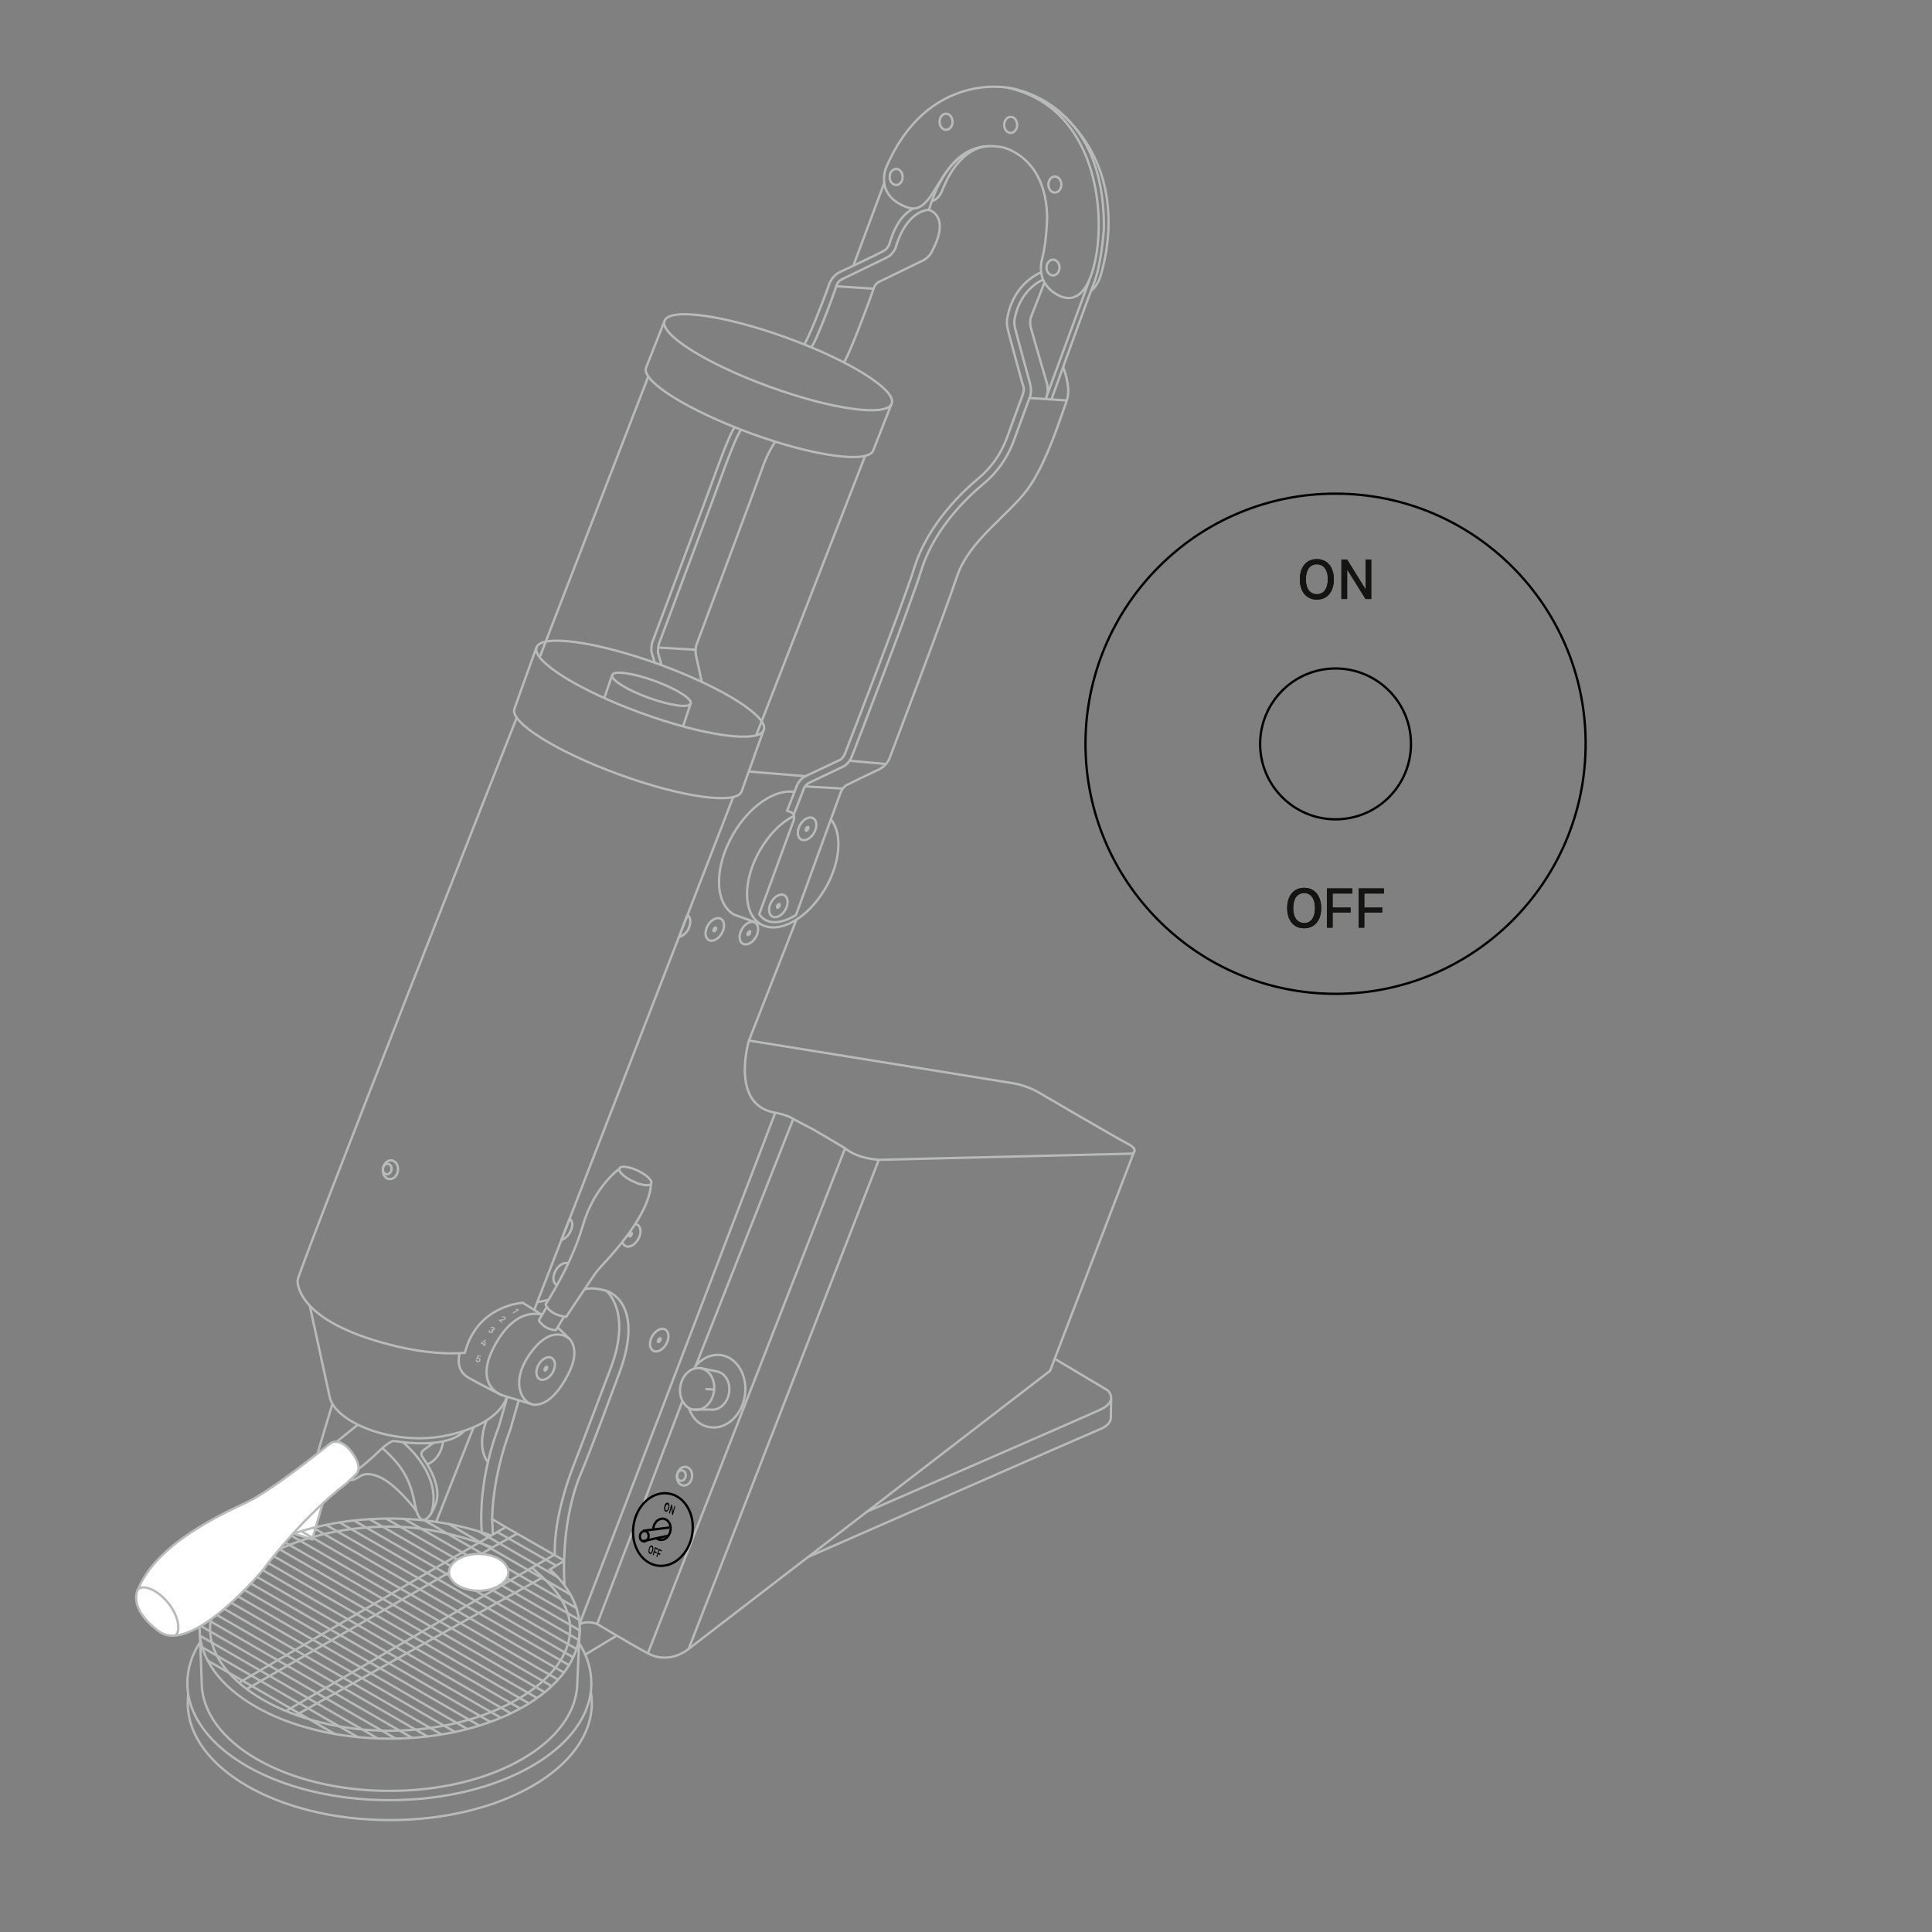 <?xml version="1.0" encoding="utf-8"?>
<!-- Generator: Adobe Illustrator 25.0.0, SVG Export Plug-In . SVG Version: 6.00 Build 0)  -->
<svg version="1.1" id="Ebene_1" xmlns="http://www.w3.org/2000/svg" xmlns:xlink="http://www.w3.org/1999/xlink" x="0px" y="0px"
	 viewBox="0 0 1250 1250" style="enable-background:new 0 0 1250 1250;" xml:space="preserve">
<rect x="0" y="0" width="1250" height="1250" fill="#808080" stroke="none"/>
<style type="text/css">
	.st0{fill:none;stroke:#B9BABA;stroke-width:1.5;stroke-miterlimit:10;}
	.st1{fill:none;stroke:#B9BABA;stroke-width:1.5;stroke-miterlimit:10;}
	.st2{fill:none;stroke:#B9BABA;stroke-width:1.5;stroke-miterlimit:10;}
	.st3{fill:none;stroke:#B9BABA;stroke-width:1.5;stroke-linejoin:bevel;}
	.st4{fill:#FFFFFF;stroke:#B9BABA;stroke-width:1.5;stroke-miterlimit:10;}
	.st5{fill:none;stroke:#000000;stroke-width:1.5;stroke-miterlimit:10;}
	.st6{fill:none;stroke:#000000;stroke-width:1.5;stroke-miterlimit:10;}
	.st7{fill:none;stroke:#B9BABA;stroke-width:1.5;stroke-linejoin:round;}
	.st8{fill:none;stroke:#B9BABA;stroke-width:1.5;stroke-linecap:round;stroke-miterlimit:10;}
	.st9{fill:#B9BABA;}
	.st10{fill:none;stroke:#B9BABA;stroke-width:1.5;stroke-miterlimit:10;}
	.st11{fill:#141413;}
</style>
<path class="st0" d="M378.4,834.2c0,0,4.1-1.8,13.8,0.9"/>
<line class="st0" x1="546.8" y1="742.9" x2="419.2" y2="1069.6"/>
<line class="st0" x1="409.1" y1="991.1" x2="386.4" y2="1050.6"/>
<line class="st0" x1="441.4" y1="906.8" x2="416.7" y2="971.8"/>
<line class="st0" x1="521.2" y1="502.2" x2="484.6" y2="499.2"/>
<path class="st0" d="M515.2,595.3l-30.6,77.8c0,0-12.7,42,17,46.8c0,0,8.3,1.6,11.5,4l13.5,7.1l20.2,11.9c0,0,6.3,6.3,21.8,7.5
	l164-4c0,0,4.8-2.4-2.8-6.3s-57.1-32.9-57.1-32.9c-5.2-3.1-11-5.2-17-6.3l-171.3-27.7"/>
<ellipse transform="matrix(0.499 -0.866 0.866 0.499 -280.466 722.398)" class="st1" cx="485" cy="603.9" rx="7.9" ry="5.2"/>
<ellipse transform="matrix(0.499 -0.866 0.866 0.499 -289.425 702.065)" class="st1" cx="462.9" cy="601.5" rx="7.9" ry="5.2"/>
<path class="st0" d="M402.7,803.7c0.3,1,0.9,1.9,1.8,2.4c2.5,1.4,6.2-0.5,8.4-4.3s2-8-0.5-9.4c-0.5-0.3-1-0.4-1.5-0.5"/>
<path class="st0" d="M363.2,802.3c2.3-0.8,4.1-2.4,5.3-4.5c2.2-3.8,2.5-7.7,0-9.1L363.2,802.3"/>
<path class="st0" d="M368,817.6c-2.5-1.4-6.2,0.5-8.4,4.3s-2,8,0.5,9.4"/>
<ellipse transform="matrix(0.499 -0.866 0.866 0.499 -537.721 804.016)" class="st1" cx="427" cy="867.4" rx="7.9" ry="5.2"/>
<path class="st0" d="M444.7,592c2.5,1.4,2.5,6,0.3,9.8c-1.3,2.2-3.3,3.8-5.7,4.5L444.7,592"/>
<path class="st0" d="M734,744.5l-54.6,142.4l-233.8,179.9c0,0-12.1,10.6-26.4,2.9s-32.8-19-32.8-19s-6.2-2.5-11.2,0.1"/>
<path class="st0" d="M682.5,879.2l34.1,20.3c0,0,7.7,6.9-5,12.7s-151.1,66-151.1,66"/>
<path class="st0" d="M523,1007.3c0,0,182.9-80.3,188.9-82.7c7.1-2.9,6.8-7.1,6.8-7.1l0.2-12.4"/>
<line class="st0" x1="568.6" y1="750.4" x2="445.6" y2="1066.7"/>
<line class="st0" x1="501.6" y1="719.9" x2="375.2" y2="1050.1"/>
<ellipse transform="matrix(0.157 -0.988 0.988 0.157 -570.01 1242.253)" class="st2" cx="442.4" cy="954.9" rx="6.1" ry="4.9"/>
<ellipse transform="matrix(0.157 -0.988 0.988 0.157 -571.326 1239.967)" class="st2" cx="440.4" cy="954.5" rx="3.4" ry="2.8"/>
<line class="st0" x1="513.3" y1="723.8" x2="450.2" y2="883.5"/>
<line class="st0" x1="347.6" y1="842.5" x2="354.5" y2="841.1"/>
<path class="st3" d="M365.2,1025.4c-2.4-46,11.2-73.3,11.2-73.3s7.1-17.2,24.3-63.7s-8.5-53.3-8.5-53.3s16.9,13.2,2.9,50.2
	S370.8,949,370.8,949s-12.9,31.7-11.8,57.4"/>
<path class="st3" d="M311.7,990.9c-2.6-35.1,10.9-67.5,10.9-67.5l5.5-19.2"/>
<path class="st3" d="M335.6,906l-5.5,19.2c0,0-11.1,27.5-11.7,57.6l9.4,5.6"/>
<line class="st0" x1="474.4" y1="515.7" x2="345.7" y2="847.4"/>
<ellipse transform="matrix(0.157 -0.988 0.988 0.157 -534.522 887.309)" class="st2" cx="252.3" cy="756.6" rx="6.1" ry="4.9"/>
<ellipse transform="matrix(0.157 -0.988 0.988 0.157 -535.778 884.847)" class="st2" cx="250.2" cy="756.1" rx="3.4" ry="2.8"/>
<line class="st0" x1="306.4" y1="923.5" x2="282.3" y2="984.4"/>
<line class="st0" x1="399.4" y1="1058" x2="378.9" y2="1070.4"/>
<line class="st0" x1="215" y1="908.5" x2="190.1" y2="991.7"/>
<polyline class="st4" points="208.9,972.3 202,996 189.9,992.2 "/>
<line class="st3" x1="318.4" y1="982.7" x2="318.9" y2="992.5"/>
<path class="st3" d="M314.8,919c0,0-6.9,16,0.6,26.7"/>
<path class="st0" d="M327.9,903.6c0,0-3,17.3-38.1,25s-74-8.7-76.6-25.3l-12.8-58.6"/>
<path class="st0" d="M301,874.8l-0.3,0.5c-11.5,0.9-25.7,0-43.2-4c-61-14.3-65-37.6-65-42.8s141.8-364.1,141.8-364.1"/>
<path class="st0" d="M445.6,910.7c2.3,7,7,11.7,13.7,12.7c10.4,1.7,20.6-7.5,22.6-20.3s-4.8-24.7-15.2-26.3
	c-6.6-1-13.2,2.3-17.5,8.1"/>
<ellipse transform="matrix(0.157 -0.988 0.988 0.157 -507.396 1202.727)" class="st2" cx="450.5" cy="898.5" rx="13.6" ry="11"/>
<path class="st0" d="M452.7,885l11,2.3c5.5,0.9,9.1,7.1,8,13.9s-6.4,11.6-12,10.8l-11.4-0.1"/>
<line class="st0" x1="461.7" y1="899" x2="456.4" y2="898.7"/>
<ellipse transform="matrix(0.157 -0.988 0.988 0.157 -615.791 1257.548)" class="st5" cx="428.4" cy="989.3" rx="23.6" ry="19.2"/>
<ellipse transform="matrix(0.157 -0.988 0.988 0.157 -630.292 1249.22)" class="st5" cx="416.3" cy="993.7" rx="3.4" ry="2.8"/>
<path class="st6" d="M425,995.4c0.6,0.5,1.3,0.8,2.1,0.9c3.1,0.5,6-2.2,6.7-6s-1.4-7.3-4.5-7.7s-6,2.2-6.6,6c0,0.3-0.1,0.6-0.1,1"/>
<line class="st6" x1="433.2" y1="988.3" x2="416.1" y2="990.4"/>
<line class="st6" x1="432.3" y1="993.6" x2="416" y2="997.1"/>
<path class="st0" d="M365,1009.9l-9.2,5.5c12.2,11.1,19.3,24.2,19.3,38.3c0,39.3-55.1,71.2-123,71.2s-123-31.9-123-71.2
	s55.1-71.2,123-71.2c24.3,0,46.9,4.1,66,11.1"/>
<path class="st7" d="M359,1005.7l-14.8,8.6l7,6.3c11.1,10.1,17.7,21.6,17.7,33.2c0,34.9-53.9,66-116.8,66s-116.2-31.1-116.2-66
	s53.2-66.1,116.1-66.1c22.7,0,44.6,5.4,63.6,12.4l3,1.1l16.1-9"/>
<line class="st8" x1="322.1" y1="991.4" x2="359.4" y2="1012.7"/>
<line class="st8" x1="327.3" y1="988.1" x2="364.5" y2="1009.4"/>
<line class="st8" x1="134.4" y1="1074.4" x2="216.8" y2="1122"/>
<line class="st8" x1="130.9" y1="1065.8" x2="231.7" y2="1124"/>
<line class="st8" x1="129.4" y1="1058.3" x2="244.3" y2="1124.7"/>
<line class="st8" x1="129.2" y1="1051.6" x2="255.7" y2="1124.7"/>
<line class="st8" x1="130.1" y1="1045.5" x2="266.5" y2="1124.3"/>
<line class="st8" x1="131.5" y1="1039.8" x2="276.6" y2="1123.5"/>
<line class="st8" x1="133.7" y1="1034.4" x2="285.5" y2="1122.1"/>
<line class="st8" x1="136.5" y1="1029.4" x2="294.4" y2="1120.6"/>
<line class="st8" x1="139.8" y1="1024.7" x2="302.2" y2="1118.6"/>
<line class="st8" x1="143.9" y1="1020.5" x2="309.7" y2="1116.2"/>
<line class="st8" x1="147.7" y1="1016.1" x2="316.8" y2="1113.8"/>
<line class="st8" x1="152.3" y1="1012.2" x2="323.9" y2="1111.3"/>
<line class="st8" x1="157.2" y1="1008.5" x2="330.1" y2="1108.3"/>
<line class="st8" x1="162.6" y1="1005" x2="336.2" y2="1105.2"/>
<line class="st8" x1="168.2" y1="1001.7" x2="341.9" y2="1101.9"/>
<line class="st8" x1="174.3" y1="998.6" x2="347.1" y2="1098.4"/>
<line class="st8" x1="180.7" y1="995.8" x2="352.3" y2="1094.8"/>
<line class="st8" x1="309.5" y1="990.7" x2="360.7" y2="1020.3"/>
<line class="st8" x1="290.4" y1="986.1" x2="369.1" y2="1031.7"/>
<line class="st8" x1="274.8" y1="983.8" x2="373" y2="1040.5"/>
<line class="st8" x1="261.6" y1="982.8" x2="374.8" y2="1048.1"/>
<line class="st8" x1="249.9" y1="982.6" x2="375.1" y2="1054.9"/>
<line class="st8" x1="239.1" y1="982.9" x2="374.5" y2="1061.1"/>
<line class="st8" x1="229.1" y1="983.8" x2="373" y2="1066.9"/>
<line class="st8" x1="219.7" y1="985" x2="370.7" y2="1072.2"/>
<line class="st8" x1="210.9" y1="986.6" x2="368.2" y2="1077.4"/>
<line class="st8" x1="202.7" y1="988.5" x2="364.9" y2="1082.2"/>
<line class="st8" x1="194.9" y1="990.7" x2="360.7" y2="1086.5"/>
<line class="st8" x1="187.6" y1="993.1" x2="356.7" y2="1090.8"/>
<line class="st0" x1="327.2" y1="988" x2="154.7" y2="1088.7"/>
<line class="st0" x1="159.7" y1="1092.8" x2="318.7" y2="1001.2"/>
<line class="st0" x1="344.3" y1="1014.2" x2="185.1" y2="1107"/>
<line class="st0" x1="351.2" y1="1020.5" x2="191.6" y2="1109.6"/>
<ellipse class="st4" cx="309.7" cy="1017.3" rx="19.2" ry="11.9"/>
<path class="st0" d="M374.1,1062.2c5.5,8.3,8.5,17.4,8.5,26.8c0,41.8-58.5,75.7-130.7,75.7s-130.7-33.9-130.7-75.7
	c0-9.5,3-18.6,8.5-26.9"/>
<path class="st0" d="M382.3,1094.7c0.4,2.4,0.6,4.8,0.6,7.2c0,41.8-58.5,75.7-130.7,75.7s-130.7-33.9-130.7-75.6
	c0-1.6,0.1-4.7,0.3-6.2"/>
<path class="st0" d="M375.1,1053.8l-1.6,34.6c0,38.8-54.4,70.3-121.5,70.3s-121.5-31.5-121.5-70.3l-1.3-34.6"/>
<ellipse transform="matrix(0.342 -0.94 0.94 0.342 110.857 627.369)" class="st0" cx="503.4" cy="234.5" rx="16.8" ry="78.2"/>
<ellipse transform="matrix(0.342 -0.94 0.94 0.342 -142.09 688.418)" class="st0" cx="420.5" cy="445.7" rx="16.8" ry="78.2"/>
<path class="st0" d="M576.8,261.3L565,291.4c-3.2,8.7-38.7,3.8-79.2-11s-71-33.8-67.8-42.5l11.9-30.1"/>
<path class="st0" d="M494.1,472.3l-14.3,39.8c-3.2,8.7-38.6,3.8-79.2-11s-70.9-33.8-67.8-42.5l14.3-39.8"/>
<line class="st0" x1="559.8" y1="294.8" x2="489.3" y2="475.6"/>
<line class="st0" x1="419.6" y1="243.2" x2="349.3" y2="424.9"/>
<ellipse transform="matrix(0.342 -0.94 0.94 0.342 -141.963 689.514)" class="st0" cx="421.4" cy="446.1" rx="5.8" ry="27"/>
<line class="st0" x1="446.8" y1="455.4" x2="441.8" y2="470.3"/>
<line class="st0" x1="396" y1="437" x2="391.1" y2="451.3"/>
<path class="st0" d="M648.2,95.2c0,0,28.5,5.2,29.3,45.2c0,0-0.2,15.3-3.2,26.9c-2.8,11,1.8,18.3,8.2,22.4
	c4.8,3.2,19.2,10.7,26.1-21s0.8-98.8-56.3-111.9c0,0-52.3-10.7-79,51.7c0,0-7.7,17.8,13.5,25.6S606.2,88.3,648.2,95.2z"/>
<ellipse class="st0" cx="653.9" cy="80.8" rx="4.2" ry="5.2"/>
<ellipse class="st0" cx="682.5" cy="119.4" rx="4.2" ry="5.2"/>
<ellipse class="st0" cx="681.3" cy="173.1" rx="4.2" ry="5.1"/>
<ellipse class="st0" cx="612.1" cy="78.8" rx="4.2" ry="5.2"/>
<ellipse class="st0" cx="579.8" cy="114.5" rx="4.2" ry="5.2"/>
<path class="st0" d="M652.4,56.8c0,0,62.8,6.7,61.8,91.5c0,0-1.4,22.4-6.7,35.7s-27.1,74.1-27.1,74.1"/>
<path class="st0" d="M705.8,188.3c2.5-2.1,4.4-4.9,5.6-7.9c1.6-4.6,23.9-70.5-31-111.9"/>
<path class="st0" d="M687.8,237.3c0,0,5.5,13.5,2.4,21.8c-3.1,8.3-12.9,40.6-25.4,57.5s-37.8,33.1-45.6,56.3
	c-7.8,23.5-43.7,117.8-43.7,117.8c-1.3,3-3.7,5.5-6.6,7c-4.8,2.2-21.5,10.4-21.5,10.4c-1.5,1.1-2.7,2.6-3.4,4.4
	c-1,2.8-29,79.5-29,79.5s-15.9,10.8-23.8-0.5l22.1-60.1c0,0,2.6-5.5-3.6-6.6"/>
<path class="st0" d="M673.2,176.4c-0.7,0.3-16.8,6.7-21.2,27.9l0,0c-0.6,2.5-0.7,5.1-0.2,7.6c0.6,3.3,8.9,33.2,9.8,36.6l0.5,1.1l0,0
	c0.5,2,0.3,4.1-0.5,6L651.2,284c-3.8,10-10.1,18.9-18.4,25.7c-9.5,7.9-32.5,29.3-41.3,57.8c-7,22.8-44.4,119.1-44.8,120.1
	s-1.7,3.4-3.3,4.1c-3.8,1.8-22.3,10.5-22.3,10.5c-2.8,1.5-4.9,4.1-5.9,7.1c-1.2,3.3-6.2,15.9-6.2,15.9"/>
<path class="st0" d="M674.9,180.9c0,0-14.3,5.5-18.2,24.4c-0.5,1.9-0.6,3.8-0.2,5.8c0.6,3.2,9.7,36.2,9.7,36.2s2,5.9-0.2,10.3
	l-10.3,28.1c-4,10.8-10.9,20.4-19.8,27.7c-15.1,12.5-32.6,32.2-39.8,55.5s-44.9,120.4-44.9,120.4s-1.8,4.9-5.7,6.7
	s-22.3,10.6-22.3,10.6c-1.6,1-2.9,2.5-3.4,4.4c-1.2,3.3-6.3,16.1-6.3,16.1"/>
<path class="st0" d="M704.7,181.6l-28,76.1c2.2-4.2,0.6-9.9,0.6-9.9s-9.7-33.1-10.5-36.3c-0.4-2.1-0.4-4.3,0.2-6.3l8.7-22.2"/>
<line class="st0" x1="690.2" y1="259.1" x2="666" y2="257.5"/>
<path class="st0" d="M514,527.8c-8.3,3.9-16,11.5-22.3,22.3c-11.4,19.7-11.1,41.2,0.6,47.9s30.4-3.7,41.8-23.4
	c9.9-17.2,11-35.8,3.3-44.7"/>
<path class="st0" d="M514.6,512.5c-12.6-2.5-29.5,8.6-40.3,27.3c-12.4,21.4-12.1,44.7,0.7,52l17.4,6.2"/>
<ellipse transform="matrix(0.499 -0.866 0.866 0.499 -255.655 730.004)" class="st1" cx="504" cy="586.3" rx="7.9" ry="5.2"/>
<ellipse transform="matrix(0.499 -0.866 0.866 0.499 -203.103 721.16)" class="st1" cx="522.6" cy="536.4" rx="7.9" ry="5.2"/>
<path class="st0" d="M601,135.9c12.5-42.5,37.6-41.2,37.6-41.2s-17.4-0.6-28.9,28.3c0,0-1.9,5.9-6.7,7.1"/>
<path class="st0" d="M545.8,234.5c2.6-1.6,18.7-45.1,19.4-47.7c0.5-1.7,1.5-3.2,3-4.2l29-14.1c2.8-1.4,5-3.8,6.2-6.7
	c11.7-22.6-2.4-26-2.4-26s-14.1-0.6-21.6,24.6c-1.1,2.7-3.1,5-5.8,6.3c-4.2,2-28.7,13.9-28.7,13.9c-1.9,0.9-3.3,2.5-3.8,4.6
	c-0.8,2.8-13.5,37.4-16.4,39.6"/>
<path class="st3" d="M590.7,134.9c-5.5,3.4-10.9,8.5-15.2,22.7c-0.6,2.1-2,3.8-3.9,4.8c-4,2.3-28.8,13.9-28.8,13.9l-0.5,0.3
	c-2.6,1.7-4.6,4.1-5.7,7c-5,14.1-14.1,36.5-16.3,39.3"/>
<line class="st0" x1="572.1" y1="118.4" x2="552.2" y2="171.7"/>
<line class="st0" x1="565.2" y1="186.8" x2="541.2" y2="185.2"/>
<path class="st0" d="M501.6,285.6c-3.6,5.7-6.6,11.8-8.7,18.2c-4,11.4-42.5,113.9-42.5,113.9c-0.5,2.3-0.5,4.6,0,6.9
	c0.8,3.2,3.7,16.9,3.7,16.9"/>
<path class="st0" d="M479.7,278c-2.6,1.9-11,25-11,25c-4,11.4-42.5,113.9-42.5,113.9s-0.9,4.1-0.3,6.2s2.1,7.1,2.1,7.1"/>
<path class="st0" d="M475.5,276.5c-2.6,1.9-11.1,25.5-11.1,25.5c-4,11.4-42.5,113.9-42.5,113.9s-0.9,4.1-0.3,6.2s2.1,7.1,2.1,7.1"/>
<line class="st0" x1="450.1" y1="420.4" x2="426.6" y2="419"/>
<line class="st0" x1="572.9" y1="494.3" x2="549.7" y2="492.2"/>
<line class="st0" x1="545.2" y1="510.2" x2="520.9" y2="508.8"/>
<ellipse transform="matrix(0.499 -0.866 0.866 0.499 -255.655 730.004)" class="st9" cx="504" cy="586.3" rx="2.1" ry="1.4"/>
<ellipse transform="matrix(0.499 -0.866 0.866 0.499 -280.462 722.401)" class="st9" cx="485" cy="603.9" rx="2.1" ry="1.4"/>
<ellipse transform="matrix(0.499 -0.866 0.866 0.499 -289.442 702.065)" class="st9" cx="462.9" cy="601.5" rx="2.1" ry="1.4"/>
<ellipse transform="matrix(0.499 -0.866 0.866 0.499 -487.803 753.748)" class="st9" cx="408.4" cy="799" rx="2.1" ry="1.4"/>
<ellipse transform="matrix(0.499 -0.866 0.866 0.499 -590.478 749.652)" class="st9" cx="353.6" cy="885.9" rx="2.1" ry="1.4"/>
<ellipse transform="matrix(0.499 -0.866 0.866 0.499 -537.716 804.018)" class="st9" cx="427" cy="867.4" rx="2.1" ry="1.4"/>
<ellipse transform="matrix(0.499 -0.866 0.866 0.499 -203.112 721.165)" class="st9" cx="522.6" cy="536.4" rx="2.1" ry="1.4"/>
<path d="M432.2,972.3c0.9,0.4,1.2,1.8,0.7,3.5s-1.4,2.6-2.3,2.2s-1.2-1.8-0.7-3.6S431.4,971.9,432.2,972.3z M430.9,977.2
	c0.5,0.2,1-0.4,1.4-1.6s0.2-2.1-0.3-2.3s-1,0.4-1.4,1.6S430.4,976.9,430.9,977.2L430.9,977.2z"/>
<path d="M436.9,974.6l-1.5,5.6l-0.6-0.3l-0.3-4.5l-1.1,3.9l-0.6-0.3l1.5-5.6l0.6,0.3l0.4,4.5l1.1-3.9L436.9,974.6z"/>
<path d="M421.9,1000c0.8,0.4,1.1,1.6,0.6,3.3s-1.3,2.4-2.1,2s-1.1-1.6-0.6-3.3S421.1,999.6,421.9,1000z M420.6,1004.5
	c0.5,0.2,1-0.3,1.3-1.5s0.2-2-0.3-2.2s-1,0.3-1.3,1.5S420.2,1004.3,420.6,1004.5L420.6,1004.5z"/>
<path d="M423.8,1001l2,0.9l-0.2,0.8l-1.5-0.7l-0.5,1.6l1.3,0.6l-0.2,0.8l-1.3-0.6l-0.5,1.9l-0.6-0.3L423.8,1001z"/>
<path d="M426.2,1002.1l2,0.9l-0.2,0.8l-1.5-0.7l-0.5,1.6l1.3,0.6l-0.2,0.8l-1.3-0.6l-0.5,1.9l-0.6-0.3L426.2,1002.1z"/>
<path class="st0" d="M286.7,932.5c0,0-0.8,10.9-10.1,14.9"/>
<path class="st0" d="M280.4,933.6c0,0-4.7,3.3-6.2,4.5s-2.4,2.6-0.3,5.5s12.1,17.7,8.2,28.8s-10.6,16.9-13.5,1.6s-7.1-24.6-21.1-37"
	/>
<path class="st0" d="M269.6,977.8c0,0-13.4-18.1-25-22.6s-12.4,2.9-18,2.4"/>
<path class="st0" d="M260.7,933.2c0,0,26.1,20.4,18.4,45.8"/>
<path class="st0" d="M300.3,925.7c0,0-7.9,12.4-45.4,6.6c0,0-2.6-0.3-10,6.9c-4.1,4-8.4,7.7-12.9,11.2"/>
<line class="st0" x1="231.6" y1="921.7" x2="217.6" y2="933"/>
<path class="st4" d="M224.2,959.7l5.8-5.5c0,0,4.2-2.9,0.3-10.3s-10.8-14-16.9-9.8c0,0-36.7,29.8-53.6,37.8s-58.1,26.7-70.3,56
	c0,0-7.9,11.6,13.2,27.5s67.4-39.6,67.4-39.6S194.7,982.2,224.2,959.7z"/>
<path class="st0" d="M113.5,1058.1c3.7-3,1.9-12.8-4.6-20.9s-15.6-12.2-19.3-9.2"/>
<ellipse transform="matrix(0.499 -0.866 0.866 0.499 -590.461 749.552)" class="st1" cx="353.5" cy="885.8" rx="7.9" ry="5.2"/>
<path class="st0" d="M297.4,875.8c0,0-3.4,10.5,5.9,15.7s21.6,11.3,21.6,11.3"/>
<path class="st0" d="M368.5,866.3c0,0-10.5-10.3-24.5,8.1s-7.1,32.1,0,34.1"/>
<ellipse transform="matrix(0.43 -0.903 0.903 0.43 -452.917 804.636)" class="st10" cx="410.9" cy="761.1" rx="3.8" ry="11.4"/>
<path class="st0" d="M400.7,756.2c0,0-16.4,11.6-23.7,37s-24,50.7-24,50.7s1.8,6.7,13.3,8.1c0,0,17.4-26.3,20.2-29.9
	s33.7-33.6,34.7-56.2"/>
<path class="st3" d="M353.9,845.4l-5.3,8.9c2.4,3.8,6.6,6.2,11.1,6.3l5.4-9"/>
<path class="st0" d="M360.8,858.8l7.7,7.5c0,0,7,6.5,0,21c-12.5,26-24.6,21.2-24.6,21.2l-19-5.8c0,0-19.6-6.1-4.2-33.3
	c14.3-25.2,30.1-18.6,30.1-18.6l-12.5-7.9c0,0-29.2,1.3-37.4,31.9"/>
<path class="st9" d="M309.8,878.4c-0.2-0.1-0.5,0-0.7,0.1l0.3-0.9l1.7,0.3l0.1-0.6l-2.3-0.4l-0.8,2.3l0.7,0.1
	c0.2-0.2,0.4-0.3,0.7-0.3c0.4,0.1,0.7,0.4,0.6,0.8v0.1c0,0.4-0.4,0.7-0.8,0.7c0,0,0,0-0.1,0c-0.4,0-0.6-0.3-0.6-0.7v-0.1l-0.8-0.1
	c-0.2,0.7,0.3,1.4,1,1.6c0.1,0,0.1,0,0.2,0c0.8,0.2,1.6-0.3,1.8-1.1v-0.1c0.2-0.7-0.2-1.4-0.9-1.6
	C309.9,878.4,309.8,878.4,309.8,878.4"/>
<polygon class="st9" points="312.6,870.8 312.9,870 311.1,869.4 311.3,868.8 313.9,866.8 314.7,867 312.1,869.1 313.2,869.4 
	313.7,868.2 314.4,868.5 313.9,869.7 314.4,869.8 314.1,870.5 313.6,870.3 313.3,871 "/>
<path class="st9" d="M319,860.7c0.4,0,0.8-0.2,1-0.6c0.4-0.6,0.1-1.2-0.7-1.5c-0.7-0.4-1.6-0.2-2,0.5l0,0l0.7,0.3
	c0.2-0.3,0.6-0.5,0.9-0.3l0,0c0.3,0.1,0.4,0.3,0.3,0.6c0,0,0,0.1-0.1,0.1c-0.2,0.3-0.6,0.4-0.9,0.2c0,0,0,0-0.1,0H318l-0.4,0.6
	l0.3,0.1c0.4,0.2,0.5,0.5,0.3,0.8s-0.6,0.4-0.9,0.3c-0.3-0.1-0.4-0.4-0.4-0.7c0-0.1,0.1-0.1,0.1-0.2l-0.7-0.3
	c-0.4,0.5-0.2,1.2,0.3,1.6c0.1,0.1,0.2,0.1,0.3,0.2c0.7,0.4,1.6,0.2,2-0.5C319.3,861.5,319.2,861.1,319,860.7"/>
<path class="st9" d="M323.8,854.4l1.7-0.2c0.5,0,1-0.2,1.4-0.5c0.4-0.4,0.5-1,0.1-1.4c-0.1-0.1-0.2-0.2-0.4-0.3
	c-0.6-0.5-1.6-0.4-2.1,0.1l0.6,0.5c0.3-0.3,0.7-0.4,1.1-0.1c0.2,0.1,0.3,0.4,0.2,0.7c0,0.1-0.1,0.1-0.1,0.1
	c-0.3,0.2-0.6,0.3-0.9,0.3l-2.4,0.2l-0.5,0.4l2.2,1.6l0.5-0.5L323.8,854.4z"/>
<polygon class="st9" points="331.6,849.3 334.6,847.5 333.5,847.1 334.2,846.7 334.2,846.7 335.3,847.1 335.8,847.6 332.1,849.8 "/>
<g>
	<path class="st6" d="M864.1,319.4c89.4,0,161.8,72.5,161.8,161.8c0,89.4-72.5,161.8-161.8,161.8c-89.4,0-161.8-72.5-161.8-161.8
		c0-42.9,17.1-84.1,47.4-114.4C780,336.3,821.2,319.3,864.1,319.4"/>
	<path class="st6" d="M864.1,432.5c26.9,0,48.8,21.8,48.8,48.8s-21.8,48.8-48.8,48.8c-26.9,0-48.8-21.8-48.8-48.8l0,0
		C815.4,454.3,837.2,432.5,864.1,432.5"/>
	<path class="st11" d="M852,361.7c6.7,0,11,5.1,11,13.1c0,8.4-4.6,13.1-11,13.1c-6.7,0-11-5.1-11-13.1
		C841,366.4,845.6,361.7,852,361.7z M852,384.4c4.6,0,7.1-3.8,7.1-9.7c0-6.5-3-9.6-7.1-9.6c-4.6,0-7.1,3.8-7.1,9.6
		C844.9,381.3,847.9,384.4,852,384.4z"/>
	<path class="st11" d="M887.2,362v25.5h-3.7l-11.9-19.1v19.1h-3.7V362h3.7l11.9,19.2V362H887.2z"/>
	<path class="st11" d="M843.8,574.4c6.7,0,11,5.1,11,13.1c0,8.4-4.6,13.1-11,13.1c-6.8,0-11-5.1-11-13.1
		C832.8,579.1,837.4,574.4,843.8,574.4z M843.8,597.2c4.6,0,7-3.8,7-9.7c0-6.5-3-9.7-7-9.7c-4.6,0-7.1,3.8-7.1,9.7
		C836.7,594,839.7,597.2,843.8,597.2z"/>
	<path class="st11" d="M858.5,574.8h16.4v3.3h-12.7v9.1h11.6v3.2h-11.6v9.8h-3.7V574.8z"/>
	<path class="st11" d="M879,574.8h16.4v3.3h-12.7v9.1h11.6v3.2h-11.6v9.8H879L879,574.8L879,574.8z"/>
	<path class="st11" d="M852,361.8c6.7,0,11,5.1,11,13.1c0,8.4-4.6,13.1-11,13.1c-6.7,0-11-5.1-11-13.1
		C841,366.5,845.6,361.8,852,361.8z M852,384.5c4.6,0,7.1-3.8,7.1-9.7c0-6.5-3-9.7-7.1-9.7c-4.6,0-7.1,3.8-7.1,9.7
		C844.9,381.4,847.9,384.5,852,384.5z"/>
	<path class="st11" d="M887.2,362.1v25.5h-3.7l-11.9-19.1v19.1h-3.7v-25.5h3.7l11.9,19.2v-19.2L887.2,362.1L887.2,362.1z"/>
	<path class="st11" d="M843.8,574.4c6.7,0,11,5.1,11,13.1c0,8.4-4.6,13.1-11,13.1c-6.8,0-11-5.1-11-13.1
		C832.8,579.1,837.4,574.4,843.8,574.4z M843.8,597.2c4.6,0,7-3.8,7-9.7c0-6.5-3-9.7-7-9.7c-4.6,0-7.1,3.8-7.1,9.7
		C836.7,594,839.7,597.2,843.8,597.2z"/>
	<path class="st11" d="M858.5,574.8h16.4v3.3h-12.7v9.1h11.6v3.2h-11.6v9.8h-3.7V574.8z"/>
	<path class="st11" d="M879,574.8h16.4v3.3h-12.7v9.1h11.6v3.2h-11.6v9.8H879L879,574.8L879,574.8z"/>
</g>
</svg>
